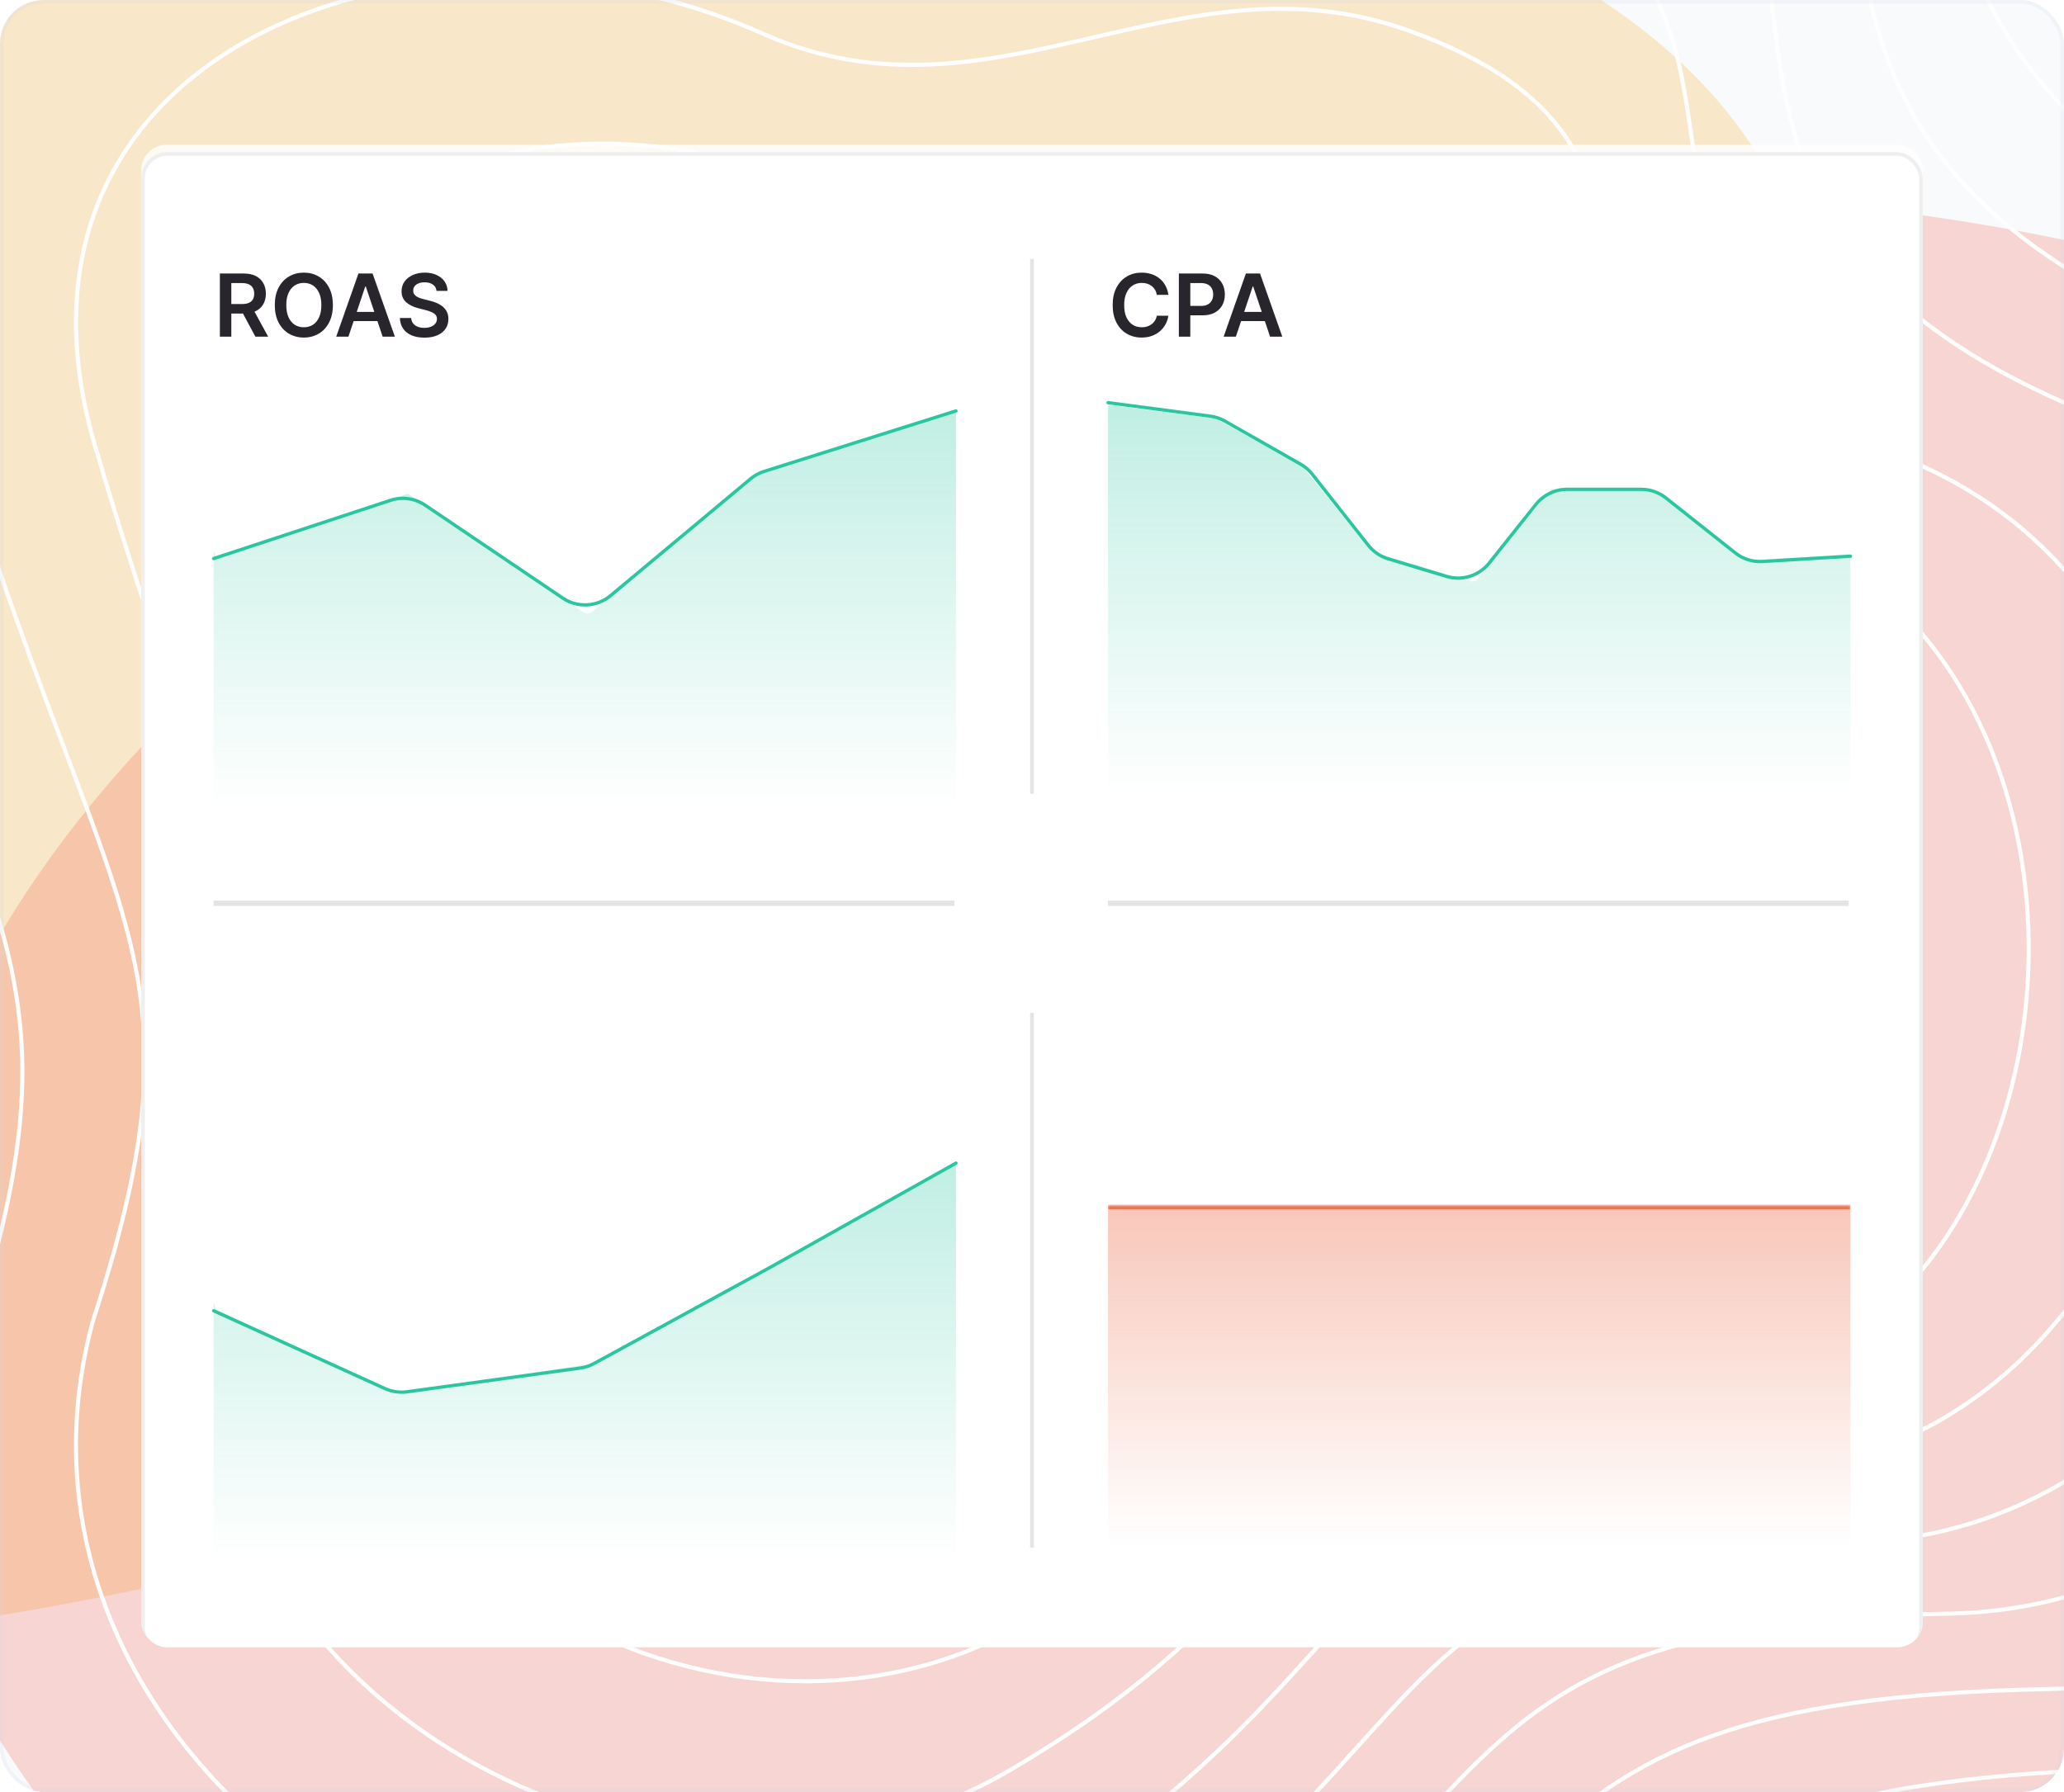 <svg width="570" height="495" viewBox="0 0 570 495" fill="none" xmlns="http://www.w3.org/2000/svg">
<g clip-path="url(#clip0_1488_51259)">
<rect width="570" height="495" rx="12" fill="#F8FAFC"/>
<g opacity="0.2" filter="url(#filter0_f_1488_51259)">
<ellipse cx="448.737" cy="237.701" rx="448.737" ry="237.701" transform="matrix(0.915 -0.403 0.678 0.735 -510.984 211.412)" fill="#FF9902"/>
</g>
<g opacity="0.2" filter="url(#filter1_f_1488_51259)">
<ellipse cx="417.813" cy="333.085" rx="417.813" ry="333.085" transform="matrix(0.915 -0.403 0.678 0.735 -196.602 274.054)" fill="#F23F2A"/>
</g>
<path d="M-332.201 -55.165C-420.773 -376.123 -92.668 -408.793 144.115 -311.88C282.267 -262.039 372.993 -417.04 544.137 -355.181C715.281 -293.322 510.115 -98.466 771.985 1.54C1033.86 101.545 906.013 548.993 677.134 554.148C448.255 559.302 511.145 634.565 282.267 806.739C53.388 978.914 -332.2 739.725 -236.319 487.133C-140.437 234.542 -236.32 292.277 -332.201 -55.165Z" stroke="#FEFEFE" stroke-width="1.129"/>
<path d="M160.406 194.622C150.187 164.053 198.054 114.737 236.544 135.783C271.79 155.056 307.682 142.058 331.394 150.65C393.821 173.27 370.858 185.243 398.764 212.108C432.723 244.799 448.927 330.402 370.858 330.402C306.651 330.402 325.862 361.587 277.783 375.404C229.704 389.222 175.179 365.702 175.179 303.777C175.179 280.523 177.427 245.537 160.406 194.622Z" stroke="#FEFEFE" stroke-width="1.129"/>
<path d="M-287.425 -34.02C-368.875 -328.579 -66.246 -362.762 152.51 -272.746C281.307 -225.684 367.049 -367.776 524.79 -310.759C686.05 -252.467 497.448 -74.237 738.049 19.12C979.2 113.006 864.453 527.558 649.284 532.244C435.375 536.931 494.295 608.186 281.852 765.964C69.41 923.743 -286.082 704.16 -198.917 468.902C-111.752 237.159 -198.714 286.465 -287.425 -34.02Z" stroke="#FEFEFE" stroke-width="1.129"/>
<path d="M-242.65 -12.866C-316.976 -281.026 -39.823 -316.722 160.906 -233.603C280.348 -189.32 361.105 -318.503 505.443 -266.329C656.82 -211.604 484.782 -49.999 704.113 36.708C924.545 124.475 822.892 506.132 621.434 510.35C422.495 514.567 477.444 581.815 281.438 725.198C85.432 868.58 -239.963 668.604 -161.515 450.679C-83.066 239.785 -161.107 280.662 -242.65 -12.866Z" stroke="#FEFEFE" stroke-width="1.129"/>
<path d="M-197.874 8.285C-265.077 -233.476 -13.401 -270.685 169.302 -194.464C279.389 -152.959 355.161 -269.233 486.096 -221.901C627.59 -170.743 472.116 -25.764 670.178 54.294C869.89 135.941 781.333 484.703 593.584 488.452C409.616 492.201 460.593 555.442 281.024 684.429C101.454 813.415 -193.844 633.045 -124.112 432.453C-54.38 242.409 -123.5 274.856 -197.874 8.285Z" stroke="#FEFEFE" stroke-width="1.129"/>
<path d="M-153.097 29.434C-213.178 -185.928 13.023 -224.651 177.699 -155.326C278.431 -116.601 349.217 -219.965 466.75 -177.475C598.36 -129.885 459.45 -1.532 636.242 71.877C815.235 147.405 739.773 463.272 565.735 466.553C396.736 469.833 443.743 529.067 280.61 643.657C117.476 758.248 -147.725 597.484 -86.71 414.226C-25.694 245.03 -85.893 269.048 -153.097 29.434Z" stroke="#FEFEFE" stroke-width="1.129"/>
<path d="M-108.32 51.662C-161.278 -137.301 39.446 -177.537 186.096 -115.109C277.473 -79.163 343.274 -169.617 447.404 -131.971C569.131 -87.947 446.785 23.78 602.308 90.54C760.581 159.948 698.215 442.92 537.886 445.732C383.858 448.544 426.894 503.771 280.197 603.965C133.5 704.159 -101.605 563.002 -49.306 397.077C2.993 248.73 -48.285 264.319 -108.32 51.662Z" stroke="#FEFEFE" stroke-width="1.129"/>
<path d="M-63.543 75.15C-109.377 -87.415 65.871 -129.164 194.494 -73.633C276.515 -40.466 337.332 -118.011 428.059 -85.206C539.902 -44.751 434.12 50.352 568.373 110.462C705.928 173.75 656.656 423.828 510.038 426.171C370.98 428.514 410.045 479.734 279.784 565.533C149.523 651.331 -55.485 529.779 -11.902 381.188C31.68 253.689 -10.676 260.849 -63.543 75.15Z" stroke="#FEFEFE" stroke-width="1.129"/>
<path d="M-18.764 98.708C-57.476 -37.457 92.296 -80.72 202.893 -32.086C275.559 -1.697 331.391 -66.333 408.715 -38.371C510.675 -1.482 421.456 76.994 534.44 130.455C651.276 187.624 615.099 404.807 482.191 406.681C358.103 408.556 393.197 455.769 279.373 527.171C165.548 598.573 -9.363 496.628 25.503 365.37C60.369 258.72 26.933 257.451 -18.764 98.708Z" stroke="#FEFEFE" stroke-width="1.129"/>
<path d="M26.016 122.376C-5.572 12.61 118.724 -32.167 211.293 9.571C274.605 37.18 325.452 -14.546 389.373 8.573C481.449 41.895 408.795 103.745 500.509 150.558C596.625 201.607 573.544 385.895 454.346 387.301C345.228 388.706 376.352 431.912 278.963 488.918C181.575 545.924 36.76 463.585 62.91 349.661C89.059 263.86 64.545 254.161 26.016 122.376Z" stroke="#FEFEFE" stroke-width="1.129"/>
<path d="M70.8 146.189C46.335 62.822 145.154 16.532 219.697 51.373C273.654 76.203 319.515 37.386 370.034 55.663C452.227 85.418 396.136 130.642 466.582 170.806C541.978 215.735 531.992 367.128 426.504 368.065C332.356 369.003 359.509 408.202 278.557 450.812C197.605 493.422 82.887 430.689 100.32 334.097C117.753 269.145 102.159 251.018 70.8 146.189Z" stroke="#FEFEFE" stroke-width="1.129"/>
<path d="M115.59 170.229C98.248 113.261 171.591 65.458 228.108 93.402C272.709 115.454 313.586 89.546 350.701 102.98C423.011 129.168 383.485 157.767 432.66 191.281C487.338 230.091 490.447 348.589 398.668 349.057C319.49 349.526 342.673 384.718 278.157 412.932C213.642 441.146 129.02 398.019 137.736 318.761C146.453 274.658 139.781 248.101 115.59 170.229Z" stroke="#FEFEFE" stroke-width="1.129"/>
<g clip-path="url(#clip1_1488_51259)">
<rect x="39" y="40" width="492" height="415" rx="6.998" fill="white" fill-opacity="0.8"/>
<g filter="url(#filter2_dd_1488_51259)">
<rect x="39" y="40" width="492" height="415" rx="7.318" fill="white"/>
<rect x="39.5" y="40.5" width="491" height="414" rx="6.818" stroke="#E4E4E4" stroke-opacity="0.6"/>
<path opacity="0.3" d="M264 111.244L209.871 128.311L163.464 167.041C162.819 167.58 161.904 167.627 161.208 167.157L112.654 134.365L59.585 151.837L59 150.002V221.082H264V111.244Z" fill="url(#paint0_linear_1488_51259)"/>
<path d="M59 152.28L107.827 136.205C111.053 135.143 114.589 135.634 117.403 137.535L155.419 163.209C159.47 165.946 164.843 165.673 168.596 162.54L207.289 130.249C208.388 129.332 209.656 128.638 211.022 128.208L264 111.502" stroke="#2AC6A0" stroke-width="0.915" stroke-linecap="round" stroke-linejoin="round"/>
<path opacity="0.3" d="M264 319.019L215.768 346.492L163.464 374.817C162.819 375.355 161.904 375.402 161.208 374.933L108.912 383.368L59.585 359.612L59 357.778V428.857H264V319.019Z" fill="url(#paint1_linear_1488_51259)"/>
<path d="M59 360.056L106.336 381.567C108.223 382.425 110.315 382.731 112.369 382.449L160.261 375.879C161.582 375.698 162.859 375.277 164.029 374.639L212.237 348.32L264 319.278" stroke="#2AC6A0" stroke-width="0.915" stroke-linecap="round" stroke-linejoin="round"/>
<path d="M322.662 79.435H319.474C319.384 78.912 319.216 78.449 318.972 78.046C318.727 77.636 318.423 77.29 318.06 77.006C317.696 76.722 317.281 76.508 316.815 76.367C316.355 76.219 315.858 76.145 315.324 76.145C314.375 76.145 313.534 76.383 312.801 76.861C312.068 77.332 311.494 78.026 311.08 78.94C310.665 79.849 310.457 80.96 310.457 82.273C310.457 83.608 310.665 84.733 311.08 85.648C311.5 86.557 312.074 87.244 312.801 87.71C313.534 88.171 314.372 88.401 315.315 88.401C315.838 88.401 316.327 88.332 316.781 88.196C317.241 88.054 317.653 87.847 318.017 87.574C318.386 87.301 318.696 86.966 318.946 86.568C319.202 86.171 319.378 85.716 319.474 85.204L322.662 85.222C322.543 86.051 322.284 86.829 321.886 87.557C321.494 88.284 320.98 88.926 320.344 89.483C319.707 90.034 318.963 90.466 318.111 90.778C317.259 91.085 316.313 91.239 315.273 91.239C313.739 91.239 312.369 90.883 311.165 90.173C309.96 89.463 309.011 88.438 308.318 87.097C307.625 85.756 307.278 84.148 307.278 82.273C307.278 80.392 307.628 78.784 308.327 77.449C309.026 76.108 309.977 75.082 311.182 74.372C312.386 73.662 313.75 73.307 315.273 73.307C316.244 73.307 317.148 73.443 317.983 73.716C318.818 73.989 319.563 74.389 320.216 74.918C320.869 75.44 321.406 76.082 321.827 76.844C322.253 77.599 322.531 78.463 322.662 79.435ZM325.558 91V73.546H332.103C333.444 73.546 334.569 73.796 335.478 74.296C336.393 74.796 337.083 75.483 337.549 76.358C338.021 77.227 338.256 78.216 338.256 79.324C338.256 80.443 338.021 81.438 337.549 82.307C337.077 83.176 336.381 83.861 335.461 84.361C334.54 84.855 333.407 85.102 332.06 85.102H327.722V82.503H331.634C332.418 82.503 333.06 82.367 333.56 82.094C334.06 81.821 334.43 81.446 334.668 80.969C334.913 80.492 335.035 79.943 335.035 79.324C335.035 78.704 334.913 78.159 334.668 77.688C334.43 77.216 334.058 76.849 333.552 76.588C333.052 76.321 332.407 76.188 331.617 76.188H328.719V91H325.558ZM341.299 91H337.924L344.069 73.546H347.972L354.126 91H350.751L346.089 77.125H345.952L341.299 91ZM341.41 84.156H350.614V86.696H341.41V84.156Z" fill="#29252C"/>
<path d="M60.722 91V73.546H67.267C68.608 73.546 69.733 73.778 70.642 74.244C71.557 74.71 72.247 75.364 72.713 76.204C73.185 77.04 73.421 78.014 73.421 79.128C73.421 80.247 73.182 81.219 72.704 82.043C72.233 82.861 71.537 83.494 70.617 83.943C69.696 84.386 68.565 84.608 67.224 84.608H62.562V81.983H66.798C67.582 81.983 68.224 81.875 68.724 81.659C69.224 81.438 69.594 81.117 69.832 80.696C70.077 80.27 70.199 79.747 70.199 79.128C70.199 78.508 70.077 77.98 69.832 77.543C69.588 77.099 69.216 76.764 68.716 76.537C68.216 76.304 67.571 76.188 66.781 76.188H63.883V91H60.722ZM69.739 83.091L74.06 91H70.531L66.287 83.091H69.739ZM91.928 82.273C91.928 84.153 91.575 85.764 90.871 87.105C90.172 88.44 89.217 89.463 88.007 90.173C86.803 90.883 85.436 91.239 83.908 91.239C82.379 91.239 81.01 90.883 79.8 90.173C78.595 89.457 77.641 88.432 76.936 87.097C76.237 85.756 75.888 84.148 75.888 82.273C75.888 80.392 76.237 78.784 76.936 77.449C77.641 76.108 78.595 75.082 79.8 74.372C81.01 73.662 82.379 73.307 83.908 73.307C85.436 73.307 86.803 73.662 88.007 74.372C89.217 75.082 90.172 76.108 90.871 77.449C91.575 78.784 91.928 80.392 91.928 82.273ZM88.749 82.273C88.749 80.949 88.541 79.832 88.126 78.923C87.717 78.008 87.149 77.318 86.422 76.852C85.695 76.381 84.856 76.145 83.908 76.145C82.959 76.145 82.121 76.381 81.394 76.852C80.666 77.318 80.095 78.008 79.68 78.923C79.271 79.832 79.067 80.949 79.067 82.273C79.067 83.597 79.271 84.716 79.68 85.631C80.095 86.54 80.666 87.23 81.394 87.702C82.121 88.168 82.959 88.401 83.908 88.401C84.856 88.401 85.695 88.168 86.422 87.702C87.149 87.23 87.717 86.54 88.126 85.631C88.541 84.716 88.749 83.597 88.749 82.273ZM96.221 91H92.846L98.991 73.546H102.894L109.048 91H105.673L101.011 77.125H100.874L96.221 91ZM96.332 84.156H105.536V86.696H96.332V84.156ZM120.551 78.344C120.472 77.599 120.136 77.02 119.545 76.605C118.96 76.19 118.199 75.983 117.261 75.983C116.602 75.983 116.037 76.082 115.565 76.281C115.094 76.48 114.733 76.75 114.483 77.091C114.233 77.432 114.105 77.821 114.099 78.258C114.099 78.622 114.182 78.938 114.347 79.204C114.517 79.472 114.747 79.699 115.037 79.886C115.327 80.068 115.648 80.222 116 80.347C116.352 80.472 116.707 80.577 117.065 80.662L118.702 81.071C119.361 81.224 119.994 81.432 120.602 81.693C121.216 81.954 121.764 82.284 122.247 82.682C122.736 83.079 123.122 83.56 123.406 84.122C123.69 84.685 123.832 85.344 123.832 86.099C123.832 87.122 123.571 88.023 123.048 88.801C122.526 89.574 121.77 90.179 120.781 90.617C119.798 91.048 118.608 91.264 117.21 91.264C115.852 91.264 114.673 91.054 113.673 90.633C112.679 90.213 111.901 89.599 111.338 88.793C110.781 87.986 110.48 87.003 110.435 85.844H113.545C113.591 86.452 113.778 86.957 114.108 87.361C114.438 87.764 114.866 88.065 115.395 88.264C115.929 88.463 116.526 88.562 117.185 88.562C117.872 88.562 118.474 88.46 118.991 88.256C119.514 88.046 119.923 87.756 120.219 87.386C120.514 87.011 120.665 86.574 120.67 86.074C120.665 85.619 120.531 85.244 120.27 84.949C120.009 84.648 119.642 84.398 119.17 84.199C118.705 83.994 118.159 83.812 117.534 83.653L115.548 83.142C114.111 82.773 112.974 82.213 112.139 81.463C111.31 80.707 110.895 79.704 110.895 78.454C110.895 77.426 111.173 76.526 111.73 75.753C112.293 74.98 113.057 74.381 114.023 73.954C114.989 73.523 116.082 73.307 117.304 73.307C118.543 73.307 119.628 73.523 120.56 73.954C121.497 74.381 122.233 74.974 122.767 75.736C123.301 76.492 123.577 77.361 123.594 78.344H120.551Z" fill="#29252C"/>
<rect x="284.489" y="217.224" width="147.687" height="1.023" transform="rotate(-90 284.489 217.224)" fill="#E4E4E4"/>
<rect x="284.489" y="425.463" width="147.687" height="1.023" transform="rotate(-90 284.489 425.463)" fill="#E4E4E4"/>
<rect x="305.969" y="246.761" width="204.574" height="1.477" fill="#E4E4E4"/>
<rect x="59" y="246.761" width="204.574" height="1.477" fill="#E4E4E4"/>
<path opacity="0.3" d="M306 109.793L335.783 113.624L359.823 126.947L378.57 150.1C378.814 150.402 379.14 150.62 379.506 150.728L406.08 158.543C406.799 158.754 407.572 158.511 408.054 157.922L428.365 133.095L456.426 133.095L481.389 152.366C481.747 152.643 482.189 152.78 482.636 152.754L511 151.088V217.226H306V109.793Z" fill="url(#paint2_linear_1488_51259)"/>
<path d="M511 151.633L486.718 153.097C484.02 153.26 481.357 152.422 479.238 150.743L460.054 135.538C458.114 134 455.711 133.164 453.236 133.164L432.77 133.164C429.428 133.164 426.268 134.686 424.185 137.3L411.238 153.549C408.438 157.062 403.781 158.515 399.48 157.217L383.335 152.343C381.182 151.693 379.281 150.397 377.888 148.632L362.374 128.959C361.497 127.847 360.414 126.916 359.183 126.216L338.235 114.297C337.003 113.596 335.648 113.14 334.244 112.955L306 109.224" stroke="#2AC6A0" stroke-width="0.915" stroke-linecap="round" stroke-linejoin="round"/>
<mask id="path-32-inside-1_1488_51259" fill="white">
<path d="M306 331H511V425H306V331Z"/>
</mask>
<path d="M306 331H511V425H306V331Z" fill="url(#paint3_linear_1488_51259)" fill-opacity="0.8"/>
<path d="M306 331V332H511V331V330H306V331Z" fill="#ED7250" mask="url(#path-32-inside-1_1488_51259)"/>
</g>
</g>
</g>
<rect x="0.5" y="0.5" width="569" height="494" rx="11.5" stroke="#D4DAE1" stroke-opacity="0.2"/>
<defs>
<filter id="filter0_f_1488_51259" x="-554.378" y="-220.387" width="1230.55" height="850.973" filterUnits="userSpaceOnUse" color-interpolation-filters="sRGB">
<feFlood flood-opacity="0" result="BackgroundImageFix"/>
<feBlend mode="normal" in="SourceGraphic" in2="BackgroundImageFix" result="shape"/>
<feGaussianBlur stdDeviation="87" result="effect1_foregroundBlur_1488_51259"/>
</filter>
<filter id="filter1_f_1488_51259" x="-206.493" y="-120.851" width="1236.37" height="942.283" filterUnits="userSpaceOnUse" color-interpolation-filters="sRGB">
<feFlood flood-opacity="0" result="BackgroundImageFix"/>
<feBlend mode="normal" in="SourceGraphic" in2="BackgroundImageFix" result="shape"/>
<feGaussianBlur stdDeviation="87" result="effect1_foregroundBlur_1488_51259"/>
</filter>
<filter id="filter2_dd_1488_51259" x="35" y="37" width="500" height="423" filterUnits="userSpaceOnUse" color-interpolation-filters="sRGB">
<feFlood flood-opacity="0" result="BackgroundImageFix"/>
<feColorMatrix in="SourceAlpha" type="matrix" values="0 0 0 0 0 0 0 0 0 0 0 0 0 0 0 0 0 0 127 0" result="hardAlpha"/>
<feOffset dy="1"/>
<feGaussianBlur stdDeviation="2"/>
<feComposite in2="hardAlpha" operator="out"/>
<feColorMatrix type="matrix" values="0 0 0 0 0.047 0 0 0 0 0.047 0 0 0 0 0.051 0 0 0 0.05 0"/>
<feBlend mode="normal" in2="BackgroundImageFix" result="effect1_dropShadow_1488_51259"/>
<feColorMatrix in="SourceAlpha" type="matrix" values="0 0 0 0 0 0 0 0 0 0 0 0 0 0 0 0 0 0 127 0" result="hardAlpha"/>
<feOffset dy="1"/>
<feGaussianBlur stdDeviation="2"/>
<feComposite in2="hardAlpha" operator="out"/>
<feColorMatrix type="matrix" values="0 0 0 0 0.047 0 0 0 0 0.047 0 0 0 0 0.051 0 0 0 0.1 0"/>
<feBlend mode="normal" in2="effect1_dropShadow_1488_51259" result="effect2_dropShadow_1488_51259"/>
<feBlend mode="normal" in="SourceGraphic" in2="effect2_dropShadow_1488_51259" result="shape"/>
</filter>
<linearGradient id="paint0_linear_1488_51259" x1="161.5" y1="109.224" x2="161.5" y2="221.082" gradientUnits="userSpaceOnUse">
<stop stop-color="#2AC6A0"/>
<stop offset="1" stop-color="#2AC6A0" stop-opacity="0"/>
</linearGradient>
<linearGradient id="paint1_linear_1488_51259" x1="161.5" y1="317" x2="161.5" y2="428.857" gradientUnits="userSpaceOnUse">
<stop stop-color="#2AC6A0"/>
<stop offset="1" stop-color="#2AC6A0" stop-opacity="0"/>
</linearGradient>
<linearGradient id="paint2_linear_1488_51259" x1="408.5" y1="107.824" x2="408.5" y2="217.226" gradientUnits="userSpaceOnUse">
<stop stop-color="#2AC6A0"/>
<stop offset="1" stop-color="#2AC6A0" stop-opacity="0"/>
</linearGradient>
<linearGradient id="paint3_linear_1488_51259" x1="408.5" y1="331" x2="408.5" y2="425" gradientUnits="userSpaceOnUse">
<stop stop-color="#ED7250" stop-opacity="0.5"/>
<stop offset="1" stop-color="#ED7250" stop-opacity="0"/>
</linearGradient>
<clipPath id="clip0_1488_51259">
<rect width="570" height="495" rx="12" fill="white"/>
</clipPath>
<clipPath id="clip1_1488_51259">
<rect x="39" y="40" width="492" height="415" rx="6.998" fill="white"/>
</clipPath>
</defs>
</svg>
